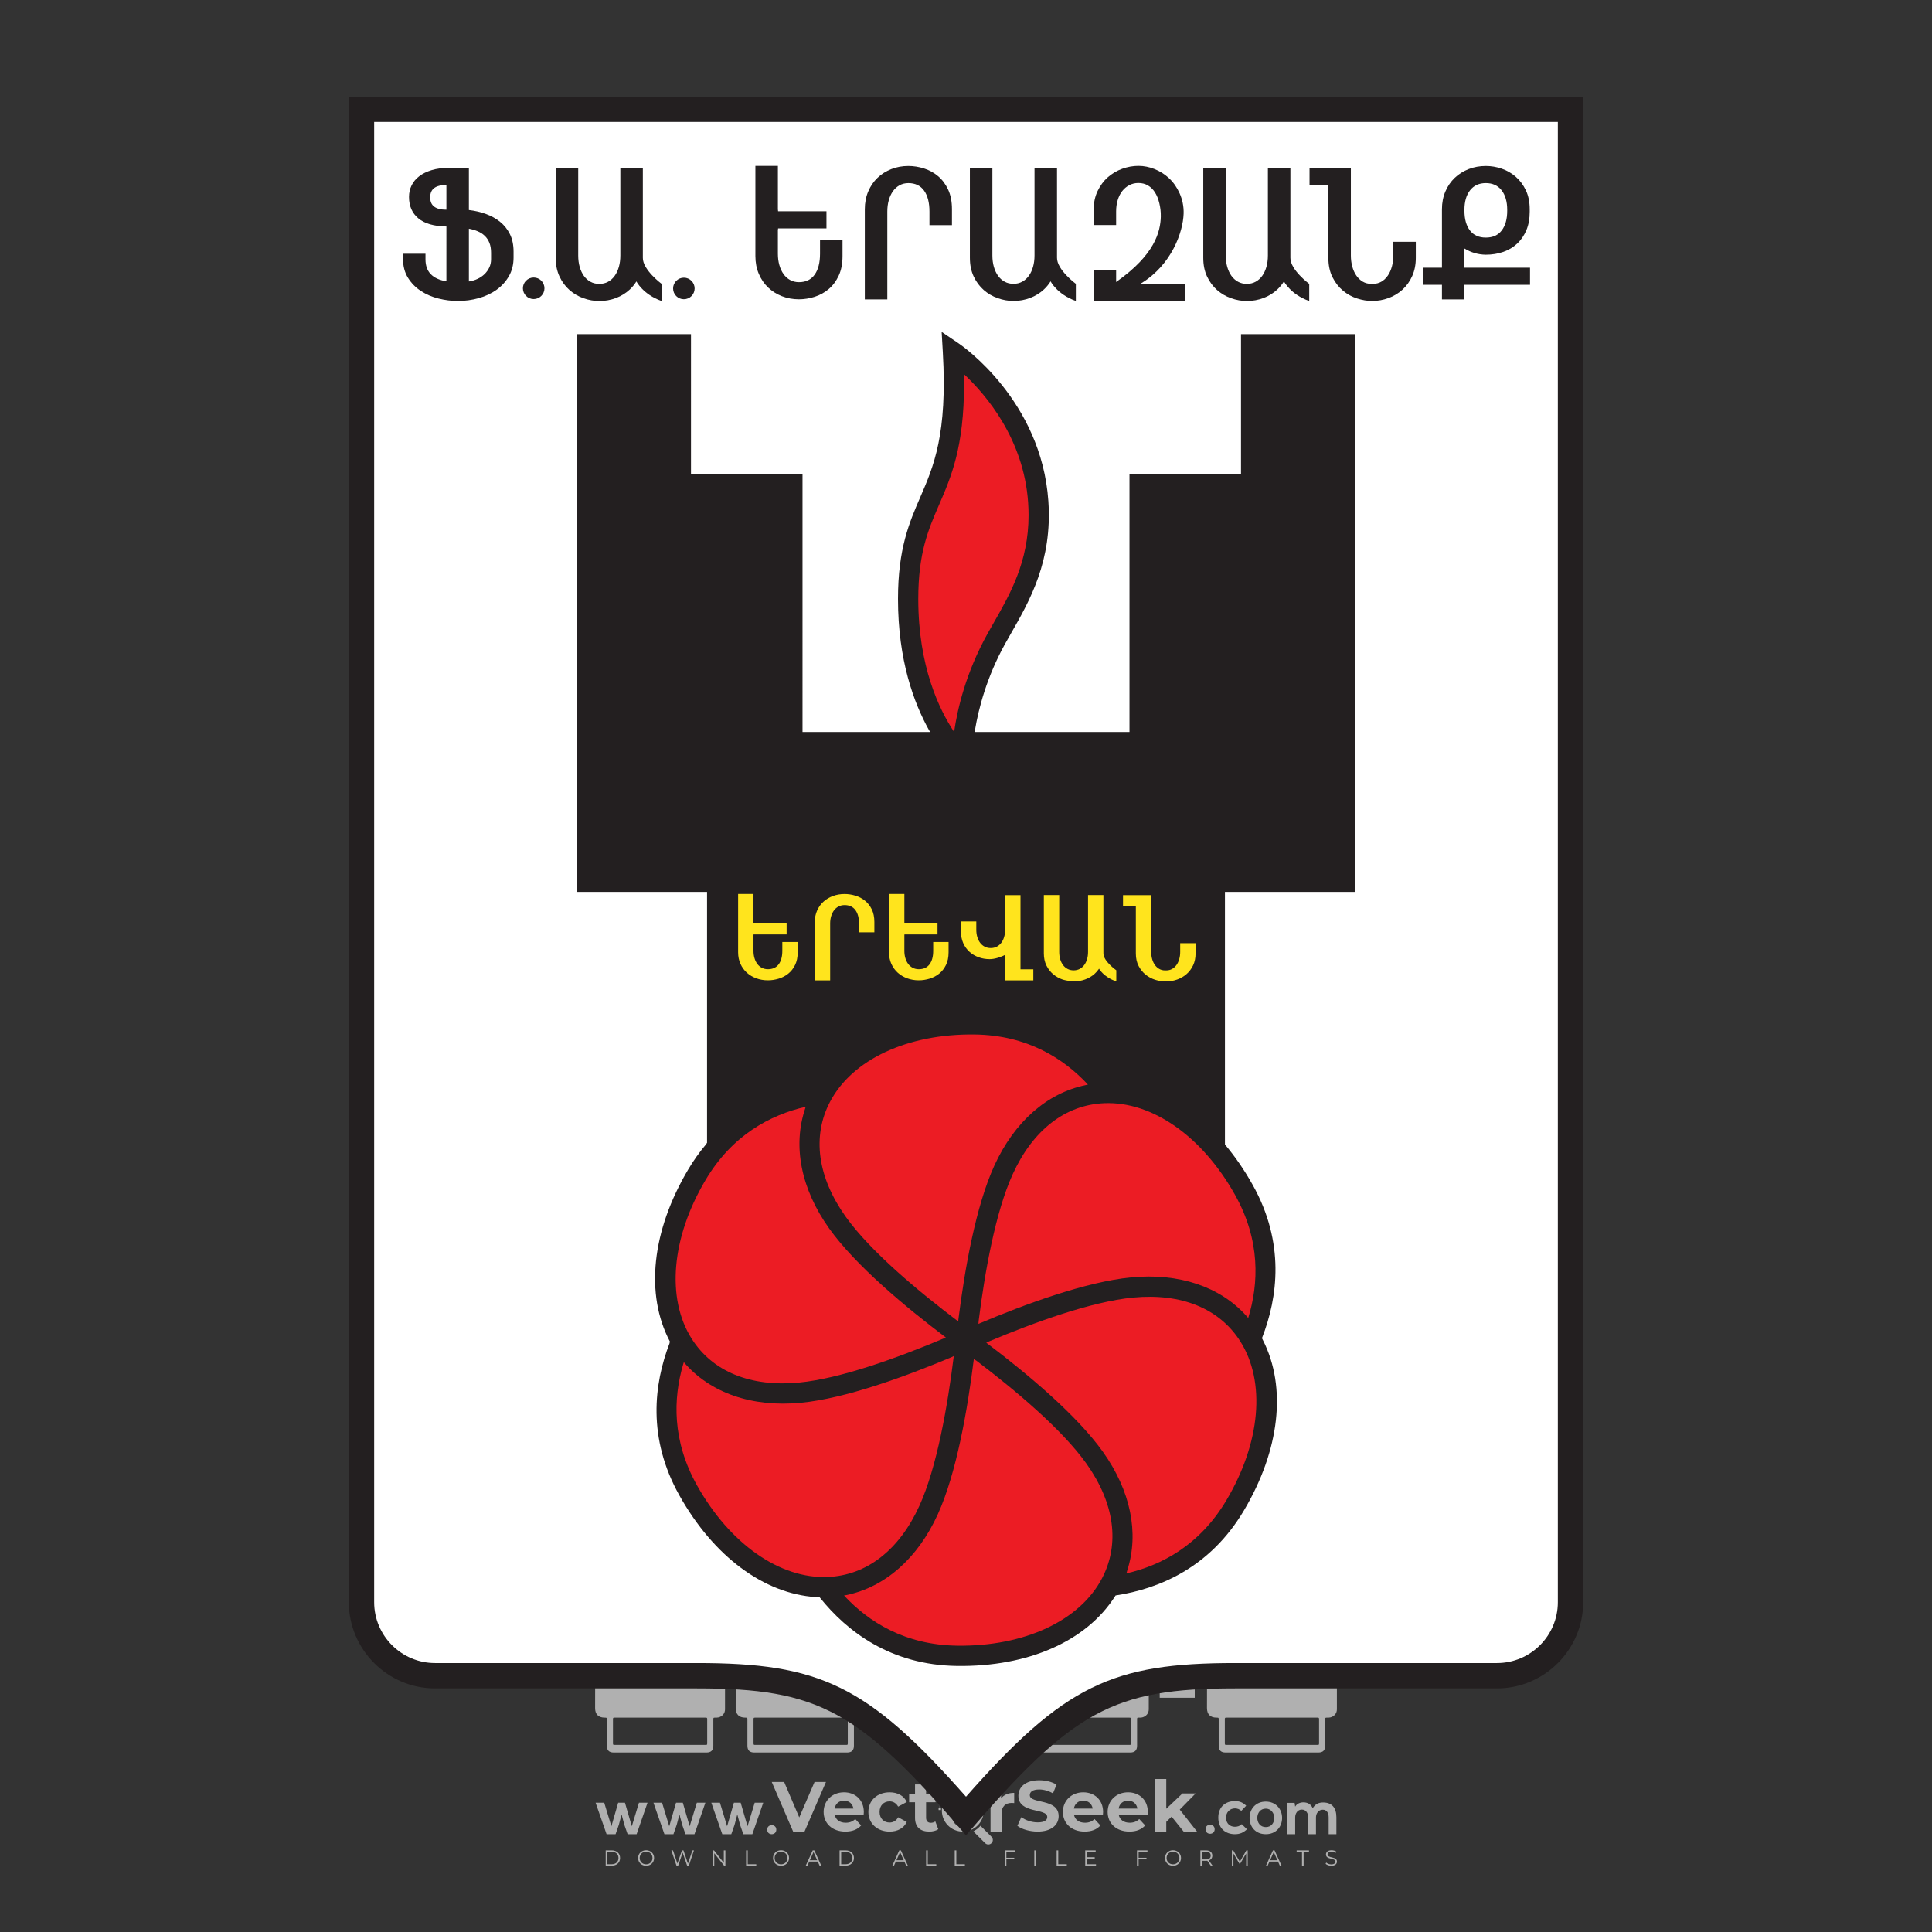 <?xml version="1.0" encoding="iso-8859-1"?>
<!-- Generator: Adobe Illustrator 24.3.0, SVG Export Plug-In . SVG Version: 6.00 Build 0)  -->
<svg version="1.1" id="Layer_1" xmlns="http://www.w3.org/2000/svg" xmlns:xlink="http://www.w3.org/1999/xlink" x="0px" y="0px"
	 viewBox="0 0 500 500" style="enable-background:new 0 0 500 500;" xml:space="preserve">
<rect x="0" y="0" width="500" height="500" fill="#333333" stroke="none"/>
<g id="watermark_1_">
	<g>
		<g id="watermark" style="opacity:0.61;">
			<g>
				<g>
					<g>
						<g>
							<polygon style="fill:#FFFFFF;" points="213.765,461.172 208.204,474.017 205.268,474.017 199.726,461.172 202.938,461.172 
								206.846,470.347 210.81,461.172 							"/>
						</g>
						<g>
							<path style="fill:#FFFFFF;" d="M223.507,469.741h-7.469c0.275,1.23,1.321,1.982,2.826,1.982c1.046,0,1.798-0.312,2.477-0.954
								l1.523,1.651c-0.917,1.046-2.294,1.597-4.074,1.597c-3.413,0-5.634-2.147-5.634-5.083c0-2.954,2.257-5.083,5.267-5.083
								c2.899,0,5.138,1.945,5.138,5.12C223.562,469.191,223.526,469.503,223.507,469.741 M216.002,468.071h4.863
								c-0.202-1.248-1.138-2.055-2.422-2.055C217.139,466.016,216.204,466.805,216.002,468.071"/>
						</g>
						<g>
							<path style="fill:#FFFFFF;" d="M224.735,468.934c0-2.973,2.294-5.083,5.505-5.083c2.074,0,3.707,0.899,4.423,2.514
								l-2.22,1.193c-0.532-0.936-1.321-1.358-2.221-1.358c-1.45,0-2.587,1.009-2.587,2.734c0,1.725,1.138,2.734,2.587,2.734
								c0.899,0,1.688-0.404,2.221-1.358l2.22,1.211c-0.716,1.578-2.349,2.495-4.423,2.495
								C227.029,474.017,224.735,471.907,224.735,468.934"/>
						</g>
						<g>
							<path style="fill:#FFFFFF;" d="M242.828,473.393c-0.587,0.422-1.45,0.624-2.331,0.624c-2.33,0-3.688-1.193-3.688-3.542
								v-4.055h-1.523v-2.202h1.523v-2.404h2.863v2.404h2.459v2.202h-2.459v4.019c0,0.844,0.458,1.303,1.229,1.303
								c0.422,0,0.844-0.128,1.156-0.367L242.828,473.393z"/>
						</g>
					</g>
					<g>
						<path style="fill:#FFFFFF;" d="M262.474,463.997v2.643c-0.238-0.018-0.422-0.037-0.642-0.037
							c-1.578,0-2.624,0.862-2.624,2.753v4.661h-2.863v-9.873h2.734v1.303C259.776,464.493,260.951,463.997,262.474,463.997"/>
					</g>
					<g>
						<path style="fill:#FFFFFF;" d="M263.299,472.53l1.009-2.239c1.083,0.789,2.697,1.339,4.239,1.339
							c1.762,0,2.477-0.587,2.477-1.376c0-2.404-7.469-0.752-7.469-5.524c0-2.184,1.762-4,5.413-4c1.615,0,3.267,0.385,4.459,1.138
							l-0.918,2.257c-1.193-0.679-2.422-1.009-3.56-1.009c-1.761,0-2.44,0.66-2.44,1.468c0,2.367,7.468,0.734,7.468,5.45
							c0,2.147-1.78,3.982-5.45,3.982C266.492,474.017,264.437,473.411,263.299,472.53"/>
					</g>
					<g>
						<path style="fill:#FFFFFF;" d="M285.428,469.741h-7.469c0.275,1.23,1.321,1.982,2.826,1.982c1.046,0,1.798-0.312,2.477-0.954
							l1.523,1.651c-0.918,1.046-2.294,1.597-4.074,1.597c-3.413,0-5.634-2.147-5.634-5.083c0-2.954,2.257-5.083,5.267-5.083
							c2.9,0,5.138,1.945,5.138,5.12C285.484,469.191,285.447,469.503,285.428,469.741 M277.923,468.071h4.863
							c-0.202-1.248-1.138-2.055-2.422-2.055C279.061,466.016,278.125,466.805,277.923,468.071"/>
					</g>
					<g>
						<path style="fill:#FFFFFF;" d="M297.007,469.741h-7.469c0.275,1.23,1.321,1.982,2.826,1.982c1.046,0,1.798-0.312,2.477-0.954
							l1.523,1.651c-0.918,1.046-2.294,1.597-4.074,1.597c-3.413,0-5.634-2.147-5.634-5.083c0-2.954,2.257-5.083,5.267-5.083
							c2.899,0,5.138,1.945,5.138,5.12C297.062,469.191,297.025,469.503,297.007,469.741 M289.501,468.071h4.863
							c-0.202-1.248-1.138-2.055-2.422-2.055C290.639,466.016,289.703,466.805,289.501,468.071"/>
					</g>
					<g>
						<polygon style="fill:#FFFFFF;" points="303.208,470.145 301.831,471.503 301.831,474.017 298.969,474.017 298.969,460.401 
							301.831,460.401 301.831,468.108 306.016,464.144 309.429,464.144 305.318,468.328 309.796,474.017 306.327,474.017 						"/>
					</g>
					<g>
						<path style="fill:#FFFFFF;" d="M256.601,475.359L256.601,475.359l-2.86-2.86c-0.435,0.508-0.953,0.943-1.534,1.284
							c-0.092,0.069-0.186,0.136-0.283,0.199l3.027,3.027c0.456,0.456,1.195,0.456,1.65,0
							C257.057,476.554,257.057,475.815,256.601,475.359"/>
					</g>
					<g>
						<path style="fill:#FFFFFF;" d="M249.984,463.244c0.221-0.173,0.495-0.281,0.797-0.281c0.042,0,0.083,0.002,0.124,0.006
							c-0.214-0.156-0.478-0.249-0.764-0.249c-0.395,0-0.744,0.18-0.981,0.458c-0.051,0-0.1,0.006-0.151,0.008
							c0.039-0.077,0.064-0.162,0.064-0.255c0-0.234-0.143-0.434-0.346-0.519c0.087,0.126,0.138,0.279,0.138,0.445
							c0,0.122-0.031,0.237-0.081,0.341c-2.811,0.201-5.03,2.539-5.03,5.4c0,2.993,2.426,5.42,5.42,5.42
							c2.993,0,5.42-2.426,5.42-5.42C254.595,465.879,252.593,463.635,249.984,463.244 M247.983,464.656
							c0.435,0,0.844,0.112,1.199,0.309c0.374-0.245,0.82-0.387,1.299-0.387c0.711,0,1.348,0.312,1.784,0.806
							c-0.435-0.379-1.004-0.61-1.627-0.61c-0.449,0-0.87,0.12-1.234,0.329c-0.079,0.046-0.156,0.096-0.229,0.15
							c-0.065-0.048-0.133-0.093-0.204-0.134c-0.369-0.219-0.8-0.344-1.26-0.344c-0.3,0-0.588,0.054-0.854,0.152
							C247.196,464.754,247.578,464.656,247.983,464.656 M251.772,469.098c0.115,0.305,0.181,0.634,0.181,0.979
							c0,1.534-1.244,2.777-2.778,2.777c-1.534,0-2.777-1.243-2.777-2.777c0-0.345,0.066-0.674,0.181-0.979
							c-0.62-0.382-1.035-1.064-1.035-1.846c0-1.197,0.971-2.168,2.168-2.168c0.565,0,1.078,0.218,1.463,0.572
							c0.386-0.354,0.899-0.572,1.464-0.572c1.197,0,2.168,0.971,2.168,2.168C252.807,468.034,252.392,468.716,251.772,469.098"/>
					</g>
					<g>
						<path style="fill:#FFFFFF;" d="M251.666,467.061c0,0.497-0.404,0.901-0.901,0.901c-0.497,0-0.901-0.404-0.901-0.901
							s0.404-0.901,0.901-0.901c0.101,0,0.197,0.017,0.287,0.047c-0.03,0.062-0.045,0.132-0.045,0.204
							c0,0.273,0.221,0.494,0.494,0.494c0.05,0,0.099-0.008,0.146-0.022C251.66,466.941,251.666,467,251.666,467.061"/>
					</g>
					<g>
						<path style="fill:#FFFFFF;" d="M248.255,467.061c0,0.376-0.305,0.681-0.681,0.681c-0.376,0-0.681-0.305-0.681-0.681
							s0.305-0.681,0.681-0.681c0.076,0,0.149,0.013,0.217,0.035c-0.023,0.047-0.034,0.1-0.034,0.155
							c0,0.206,0.167,0.374,0.374,0.374c0.038,0,0.075-0.006,0.11-0.017C248.25,466.97,248.255,467.015,248.255,467.061"/>
					</g>
					<g>
						<g>
							<g>
								<rect x="242.908" y="467.83" style="fill:#FFFFFF;" width="0.616" height="0.616"/>
							</g>
							<g>
								<rect x="254.827" y="467.83" style="fill:#FFFFFF;" width="0.616" height="0.616"/>
							</g>
							<g>
								<path style="fill:#FFFFFF;" d="M255.205,468.082h-0.14c0-3.248-2.642-5.89-5.89-5.89c-3.248,0-5.89,2.642-5.89,5.89h-0.14
									c0-1.611,0.627-3.125,1.766-4.264c1.139-1.139,2.653-1.766,4.264-1.766c1.611,0,3.125,0.627,4.264,1.766
									C254.578,464.957,255.205,466.471,255.205,468.082"/>
							</g>
						</g>
						<g>
							<rect x="248.868" y="461.814" style="fill:#FFFFFF;" width="0.616" height="0.616"/>
						</g>
						<g>
							<rect x="244.95" y="462.052" style="fill:#FFFFFF;" width="8.45" height="0.14"/>
						</g>
						<g>
							<path style="fill:#FFFFFF;" d="M245.174,462.15c0,0.108-0.088,0.196-0.196,0.196c-0.108,0-0.196-0.088-0.196-0.196
								c0-0.108,0.088-0.196,0.196-0.196C245.086,461.954,245.174,462.042,245.174,462.15"/>
						</g>
						<g>
							<path style="fill:#FFFFFF;" d="M253.596,462.15c0,0.108-0.088,0.196-0.196,0.196c-0.108,0-0.196-0.088-0.196-0.196
								c0-0.108,0.088-0.196,0.196-0.196C253.509,461.954,253.596,462.042,253.596,462.15"/>
						</g>
					</g>
				</g>
				<g>
					<path style="fill:#FFFFFF;" d="M314.356,473.409c0,1.559-2.364,1.559-2.364,0C311.993,471.851,314.356,471.851,314.356,473.409
						z"/>
				</g>
				<g>
					<g>
						<g>
							<path style="fill:#FFFFFF;" d="M161.739,466.549l1.772,6.088l1.855-6.088h2.215l-2.823,8.14h-2.33l-0.837-2.396l-0.722-2.708
								l-0.722,2.708l-0.837,2.396h-2.33l-2.839-8.14h2.231l1.855,6.088l1.756-6.088H161.739z"/>
						</g>
						<g>
							<path style="fill:#FFFFFF;" d="M176.713,466.549l1.772,6.088l1.855-6.088h2.215l-2.823,8.14h-2.33l-0.837-2.396l-0.722-2.708
								l-0.722,2.708l-0.837,2.396h-2.33l-2.839-8.14h2.231l1.855,6.088l1.756-6.088H176.713z"/>
						</g>
						<g>
							<path style="fill:#FFFFFF;" d="M191.687,466.549l1.772,6.088l1.855-6.088h2.215l-2.823,8.14h-2.33l-0.837-2.396l-0.722-2.708
								l-0.722,2.708l-0.837,2.396h-2.33l-2.839-8.14h2.231l1.855,6.088l1.756-6.088H191.687z"/>
						</g>
					</g>
					<g>
						<path style="fill:#FFFFFF;" d="M200.908,473.52c0,1.559-2.364,1.559-2.364,0C198.545,471.962,200.908,471.962,200.908,473.52z
							"/>
					</g>
					<g>
						<path style="fill:#FFFFFF;" d="M322.71,473.409c-0.935,0.919-1.919,1.28-3.117,1.28c-2.346,0-4.3-1.411-4.3-4.282
							s1.953-4.284,4.3-4.284c1.149,0,2.035,0.329,2.921,1.199l-1.264,1.329c-0.476-0.428-1.066-0.64-1.623-0.64
							c-1.346,0-2.33,0.985-2.33,2.396c0,1.542,1.05,2.362,2.297,2.362c0.64,0,1.28-0.18,1.772-0.672L322.71,473.409z"/>
					</g>
					<g>
						<path style="fill:#FFFFFF;" d="M331.805,470.472c0,2.33-1.591,4.217-4.217,4.217c-2.626,0-4.201-1.887-4.201-4.217
							c0-2.314,1.609-4.217,4.185-4.217C330.149,466.255,331.805,468.158,331.805,470.472z M325.389,470.472
							c0,1.231,0.739,2.38,2.199,2.38c1.46,0,2.199-1.149,2.199-2.38c0-1.215-0.854-2.396-2.199-2.396
							C326.144,468.077,325.389,469.258,325.389,470.472z"/>
					</g>
					<g>
						<path style="fill:#FFFFFF;" d="M338.572,474.689v-4.332c0-1.068-0.559-2.035-1.658-2.035c-1.082,0-1.722,0.967-1.722,2.035
							v4.332h-2.003v-8.107h1.855l0.148,0.985c0.426-0.82,1.362-1.116,2.133-1.116c0.969,0,1.937,0.394,2.396,1.51
							c0.723-1.149,1.658-1.478,2.708-1.478c2.297,0,3.43,1.412,3.43,3.84v4.365h-2.003v-4.365c0-1.066-0.442-1.97-1.526-1.97
							c-1.082,0-1.756,0.935-1.756,2.003v4.332H338.572z"/>
					</g>
				</g>
			</g>
		</g>
		<g style="opacity:0.61;">
			<g>
				<g>
					<path style="fill:#FFFFFF;" d="M345.988,431.299c-0.006-1.224-0.959-2.121-2.189-2.14c-0.924-0.014-0.832,0.12-0.834-0.867
						c-0.003-1.097-0.007-2.194,0.003-3.292c0.003-0.379-0.112-0.691-0.362-0.976c-2.342-2.668-4.678-5.342-7.019-8.011
						c-0.12-0.137-0.275-0.244-0.414-0.366c-6.214,0-12.427,0-18.641,0c-0.794,0.293-1.14,0.868-1.138,1.709
						c0.01,3.748,0.004,7.496,0.004,11.243c0,0.556-0.003,0.589-0.55,0.551c-1.497-0.102-2.516,0.986-2.497,2.492
						c0.044,3.476,0.013,6.953,0.014,10.429c0.001,1.58,0.867,2.443,2.45,2.449c0.582,0.002,0.582,0.002,0.582,0.6
						c0,2.219-0.001,4.438,0.001,6.657c0.001,1.192,0.58,1.771,1.768,1.771c8.013,0.001,16.027,0.001,24.04,0
						c1.168,0,1.755-0.583,1.757-1.745c0.002-2.256,0-4.512,0.001-6.768c0-0.512,0.002-0.511,0.52-0.515
						c0.271-0.002,0.541,0.008,0.809-0.058c0.996-0.246,1.69-1.044,1.694-2.069C346.003,438.696,346.005,434.997,345.988,431.299z
						 M317.537,417.162c5.337,0,10.674,0,16.01,0c0.548,0,0.554,0.007,0.554,0.561c0.001,2.243-0.001,4.486,0.001,6.73
						c0.001,0.811,0.249,1.059,1.06,1.059c1.91,0.001,3.821,0,5.731,0.001c0.458,0,0.479,0.021,0.481,0.483
						c0.003,0.887,0.002,1.775,0,2.662c-0.001,0.477-0.024,0.498-0.504,0.499c-3.895,0.001-7.79,0-11.684,0
						c-3.882,0-7.765,0-11.647,0c-0.55,0-0.552-0.001-0.552-0.561c-0.001-3.624-0.001-7.247,0-10.871
						C316.987,417.166,316.991,417.162,317.537,417.162z M340.822,451.579c-3.883,0.001-7.766,0-11.65,0c-3.871,0-7.742,0-11.613,0
						c-0.572,0-0.574-0.002-0.574-0.579c-0.001-1.997-0.001-3.994,0.001-5.991c0-0.464,0.023-0.486,0.478-0.487
						c7.803-0.001,15.607-0.001,23.41,0c0.478,0,0.499,0.02,0.499,0.503c0.002,1.997,0.001,3.994,0,5.991
						C341.375,451.574,341.37,451.579,340.822,451.579z"/>
				</g>
				<g>
					<g>
						<rect x="327.418" y="417.053" style="fill:#FFFFFF;" width="1.757" height="1.054"/>
					</g>
					<g>
						<rect x="325.662" y="418.107" style="fill:#FFFFFF;" width="1.757" height="1.054"/>
					</g>
					<g>
						<rect x="327.418" y="419.161" style="fill:#FFFFFF;" width="1.757" height="1.054"/>
					</g>
					<g>
						<rect x="325.662" y="420.215" style="fill:#FFFFFF;" width="1.757" height="1.054"/>
					</g>
					<g>
						<rect x="327.418" y="421.269" style="fill:#FFFFFF;" width="1.757" height="1.054"/>
					</g>
					<g>
						<rect x="325.662" y="422.323" style="fill:#FFFFFF;" width="1.757" height="1.054"/>
					</g>
					<g>
						<rect x="327.418" y="423.378" style="fill:#FFFFFF;" width="1.757" height="1.054"/>
					</g>
					<g>
						<rect x="325.662" y="424.432" style="fill:#FFFFFF;" width="1.757" height="1.054"/>
					</g>
					<g>
						<rect x="327.418" y="425.486" style="fill:#FFFFFF;" width="1.757" height="1.054"/>
					</g>
					<g>
						<rect x="325.662" y="426.54" style="fill:#FFFFFF;" width="1.757" height="1.054"/>
					</g>
					<g>
						<rect x="327.418" y="427.594" style="fill:#FFFFFF;" width="1.757" height="1.054"/>
					</g>
					<g>
						<rect x="325.662" y="428.648" style="fill:#FFFFFF;" width="1.757" height="1.054"/>
					</g>
				</g>
			</g>
			<g>
				<path style="fill:#FFFFFF;" d="M187.637,431.299c-0.006-1.224-0.959-2.121-2.189-2.14c-0.924-0.014-0.832,0.12-0.834-0.867
					c-0.003-1.097-0.007-2.194,0.003-3.292c0.003-0.379-0.112-0.691-0.362-0.976c-2.342-2.668-4.678-5.342-7.019-8.011
					c-0.12-0.137-0.275-0.244-0.414-0.366c-6.214,0-12.427,0-18.641,0c-0.794,0.293-1.14,0.868-1.138,1.709
					c0.01,3.748,0.004,7.496,0.004,11.243c0,0.556-0.003,0.589-0.55,0.551c-1.497-0.102-2.516,0.986-2.497,2.492
					c0.044,3.476,0.013,6.953,0.014,10.429c0.001,1.58,0.867,2.443,2.45,2.449c0.582,0.002,0.582,0.002,0.582,0.6
					c0,2.219-0.001,4.438,0.001,6.657c0.001,1.192,0.58,1.771,1.768,1.771c8.013,0.001,16.027,0.001,24.04,0
					c1.168,0,1.755-0.583,1.757-1.745c0.002-2.256,0-4.512,0.001-6.768c0-0.512,0.002-0.511,0.52-0.515
					c0.271-0.002,0.541,0.008,0.809-0.058c0.996-0.246,1.69-1.044,1.694-2.069C187.652,438.696,187.655,434.997,187.637,431.299z
					 M159.187,417.162c5.337,0,10.674,0,16.01,0c0.548,0,0.554,0.007,0.554,0.561c0.001,2.243-0.001,4.486,0.001,6.73
					c0.001,0.811,0.249,1.059,1.06,1.059c1.91,0.001,3.821,0,5.731,0.001c0.458,0,0.479,0.021,0.481,0.483
					c0.003,0.887,0.002,1.775,0,2.662c-0.001,0.477-0.024,0.498-0.504,0.499c-3.895,0.001-7.79,0-11.684,0
					c-3.882,0-7.765,0-11.647,0c-0.55,0-0.552-0.001-0.552-0.561c-0.001-3.624-0.001-7.247,0-10.871
					C158.636,417.166,158.64,417.162,159.187,417.162z M182.472,451.579c-3.883,0.001-7.766,0-11.65,0c-3.871,0-7.742,0-11.613,0
					c-0.572,0-0.574-0.002-0.574-0.579c-0.001-1.997-0.001-3.994,0.001-5.991c0-0.464,0.023-0.486,0.478-0.487
					c7.803-0.001,15.607-0.001,23.41,0c0.478,0,0.499,0.02,0.499,0.503c0.002,1.997,0.001,3.994,0,5.991
					C183.024,451.574,183.019,451.579,182.472,451.579z"/>
			</g>
			<g>
				<path style="fill:#FFFFFF;" d="M159.779,440.669v-7.897h2.779c0.375,0,0.726,0.061,1.053,0.182
					c0.327,0.121,0.612,0.292,0.855,0.513c0.242,0.221,0.434,0.483,0.573,0.789c0.14,0.305,0.21,0.642,0.21,1.009
					c0,0.375-0.07,0.715-0.21,1.02c-0.14,0.305-0.331,0.568-0.573,0.789c-0.243,0.221-0.528,0.392-0.855,0.513
					c-0.327,0.121-0.678,0.182-1.053,0.182h-1.29v2.901H159.779z M162.58,436.356c0.39,0,0.684-0.111,0.882-0.331
					c0.199-0.22,0.298-0.474,0.298-0.761c0-0.14-0.024-0.276-0.072-0.408c-0.048-0.132-0.121-0.248-0.221-0.347
					c-0.099-0.099-0.223-0.178-0.37-0.237c-0.147-0.059-0.32-0.089-0.518-0.089h-1.312v2.173H162.58z"/>
				<path style="fill:#FFFFFF;" d="M166.308,432.771h1.731l3.177,5.294h0.088l-0.088-1.522v-3.772h1.478v7.897h-1.566l-3.353-5.592
					h-0.088l0.088,1.522v4.07h-1.467V432.771z"/>
				<path style="fill:#FFFFFF;" d="M177.922,436.334h3.872c0.022,0.089,0.04,0.195,0.055,0.32c0.014,0.125,0.022,0.25,0.022,0.375
					c0,0.507-0.077,0.985-0.231,1.434c-0.154,0.449-0.397,0.849-0.728,1.202c-0.353,0.375-0.776,0.666-1.268,0.871
					c-0.493,0.206-1.055,0.309-1.688,0.309c-0.574,0-1.114-0.103-1.622-0.309c-0.507-0.206-0.948-0.492-1.323-0.86
					c-0.375-0.367-0.673-0.803-0.894-1.307c-0.221-0.504-0.331-1.053-0.331-1.649c0-0.595,0.11-1.145,0.331-1.649
					c0.221-0.504,0.518-0.939,0.894-1.307c0.375-0.367,0.816-0.654,1.323-0.86c0.507-0.206,1.048-0.309,1.622-0.309
					c0.64,0,1.211,0.11,1.715,0.331c0.504,0.221,0.935,0.526,1.296,0.915l-1.025,1.004c-0.258-0.272-0.544-0.48-0.861-0.623
					c-0.316-0.143-0.695-0.215-1.136-0.215c-0.361,0-0.703,0.065-1.026,0.193c-0.324,0.129-0.607,0.311-0.85,0.546
					c-0.242,0.235-0.436,0.52-0.579,0.855c-0.143,0.335-0.215,0.708-0.215,1.119c0,0.412,0.072,0.785,0.215,1.12
					c0.143,0.335,0.338,0.62,0.584,0.855c0.246,0.235,0.531,0.418,0.855,0.546c0.323,0.129,0.669,0.193,1.037,0.193
					c0.419,0,0.773-0.061,1.064-0.182c0.29-0.121,0.538-0.278,0.744-0.469c0.148-0.132,0.275-0.3,0.381-0.502
					c0.106-0.202,0.189-0.428,0.248-0.678h-2.482V436.334z"/>
			</g>
			<g>
				<path style="fill:#FFFFFF;" d="M224.019,431.299c-0.006-1.224-0.959-2.121-2.189-2.14c-0.924-0.014-0.832,0.12-0.834-0.867
					c-0.003-1.097-0.007-2.194,0.003-3.292c0.003-0.379-0.112-0.691-0.362-0.976c-2.342-2.668-4.678-5.342-7.019-8.011
					c-0.12-0.137-0.275-0.244-0.414-0.366c-6.214,0-12.427,0-18.641,0c-0.794,0.293-1.14,0.868-1.138,1.709
					c0.01,3.748,0.004,7.496,0.004,11.243c0,0.556-0.003,0.589-0.55,0.551c-1.497-0.102-2.516,0.986-2.497,2.492
					c0.044,3.476,0.013,6.953,0.014,10.429c0.001,1.58,0.867,2.443,2.45,2.449c0.582,0.002,0.582,0.002,0.582,0.6
					c0,2.219-0.001,4.438,0.001,6.657c0.001,1.192,0.58,1.771,1.768,1.771c8.013,0.001,16.027,0.001,24.04,0
					c1.168,0,1.755-0.583,1.757-1.745c0.002-2.256,0-4.512,0.001-6.768c0-0.512,0.002-0.511,0.52-0.515
					c0.271-0.002,0.541,0.008,0.809-0.058c0.997-0.246,1.69-1.044,1.694-2.069C224.034,438.696,224.036,434.997,224.019,431.299z
					 M195.568,417.162c5.337,0,10.674,0,16.01,0c0.548,0,0.554,0.007,0.554,0.561c0.001,2.243-0.001,4.486,0.001,6.73
					c0.001,0.811,0.249,1.059,1.06,1.059c1.91,0.001,3.821,0,5.731,0.001c0.458,0,0.479,0.021,0.481,0.483
					c0.003,0.887,0.002,1.775,0,2.662c-0.001,0.477-0.024,0.498-0.504,0.499c-3.895,0.001-7.79,0-11.684,0
					c-3.882,0-7.765,0-11.647,0c-0.55,0-0.552-0.001-0.552-0.561c-0.001-3.624-0.001-7.247,0-10.871
					C195.018,417.166,195.022,417.162,195.568,417.162z M218.854,451.579c-3.883,0.001-7.766,0-11.65,0c-3.871,0-7.742,0-11.613,0
					c-0.572,0-0.574-0.002-0.574-0.579c-0.001-1.997-0.001-3.994,0.001-5.991c0-0.464,0.023-0.486,0.478-0.487
					c7.803-0.001,15.607-0.001,23.41,0c0.478,0,0.499,0.02,0.499,0.503c0.002,1.997,0.001,3.994,0,5.991
					C219.406,451.574,219.401,451.579,218.854,451.579z"/>
			</g>
			<g>
				<path style="fill:#FFFFFF;" d="M205.111,432.771h1.699l2.967,7.897h-1.644l-0.651-1.886h-3.044l-0.651,1.886h-1.643
					L205.111,432.771z M206.997,437.415l-0.706-1.974l-0.287-0.96h-0.088l-0.287,0.96l-0.706,1.974H206.997z"/>
				<path style="fill:#FFFFFF;" d="M211.331,434.536c-0.125,0-0.245-0.024-0.359-0.072c-0.114-0.048-0.213-0.114-0.298-0.199
					c-0.084-0.084-0.151-0.182-0.198-0.292c-0.048-0.11-0.072-0.232-0.072-0.364s0.024-0.254,0.072-0.364
					c0.048-0.11,0.114-0.208,0.198-0.292c0.084-0.084,0.184-0.151,0.298-0.198c0.114-0.048,0.233-0.072,0.359-0.072
					c0.257,0,0.478,0.09,0.662,0.27c0.184,0.181,0.276,0.399,0.276,0.656s-0.092,0.476-0.276,0.656
					C211.809,434.446,211.589,434.536,211.331,434.536z M210.615,440.669v-5.404h1.445v5.404H210.615z"/>
			</g>
			<g>
				<path style="fill:#FFFFFF;" d="M261.044,431.299c-0.006-1.224-0.959-2.121-2.189-2.14c-0.924-0.014-0.832,0.12-0.834-0.867
					c-0.003-1.097-0.007-2.194,0.003-3.292c0.003-0.379-0.112-0.691-0.362-0.976c-2.342-2.668-4.678-5.342-7.019-8.011
					c-0.12-0.137-0.275-0.244-0.414-0.366c-6.214,0-12.427,0-18.641,0c-0.794,0.293-1.14,0.868-1.138,1.709
					c0.01,3.748,0.004,7.496,0.004,11.243c0,0.556-0.003,0.589-0.55,0.551c-1.497-0.102-2.516,0.986-2.497,2.492
					c0.044,3.476,0.013,6.953,0.014,10.429c0.001,1.58,0.867,2.443,2.45,2.449c0.582,0.002,0.582,0.002,0.582,0.6
					c0,2.219-0.001,4.438,0.001,6.657c0.001,1.192,0.58,1.771,1.768,1.771c8.013,0.001,16.027,0.001,24.04,0
					c1.168,0,1.755-0.583,1.757-1.745c0.002-2.256,0-4.512,0.001-6.768c0-0.512,0.002-0.511,0.52-0.515
					c0.271-0.002,0.541,0.008,0.809-0.058c0.996-0.246,1.69-1.044,1.694-2.069C261.059,438.696,261.061,434.997,261.044,431.299z
					 M232.593,417.162c5.337,0,10.674,0,16.01,0c0.548,0,0.554,0.007,0.554,0.561c0.001,2.243-0.001,4.486,0.001,6.73
					c0.001,0.811,0.249,1.059,1.06,1.059c1.91,0.001,3.821,0,5.731,0.001c0.458,0,0.479,0.021,0.481,0.483
					c0.003,0.887,0.002,1.775,0,2.662c-0.001,0.477-0.024,0.498-0.504,0.499c-3.895,0.001-7.79,0-11.684,0
					c-3.882,0-7.765,0-11.647,0c-0.55,0-0.552-0.001-0.552-0.561c-0.001-3.624-0.001-7.247,0-10.871
					C232.042,417.166,232.047,417.162,232.593,417.162z M255.878,451.579c-3.883,0.001-7.766,0-11.65,0c-3.871,0-7.742,0-11.613,0
					c-0.572,0-0.574-0.002-0.574-0.579c-0.001-1.997-0.001-3.994,0.001-5.991c0-0.464,0.023-0.486,0.478-0.487
					c7.803-0.001,15.607-0.001,23.41,0c0.478,0,0.499,0.02,0.499,0.503c0.002,1.997,0.001,3.994,0,5.991
					C256.431,451.574,256.426,451.579,255.878,451.579z"/>
			</g>
			<g>
				<path style="fill:#FFFFFF;" d="M236.361,440.845c-0.338,0-0.662-0.048-0.971-0.143c-0.309-0.095-0.592-0.239-0.849-0.43
					c-0.257-0.191-0.481-0.425-0.673-0.7c-0.191-0.276-0.342-0.597-0.452-0.965l1.401-0.551c0.103,0.397,0.283,0.726,0.54,0.987
					c0.257,0.261,0.596,0.392,1.015,0.392c0.154,0,0.303-0.02,0.447-0.061c0.143-0.04,0.272-0.099,0.386-0.176
					s0.204-0.175,0.27-0.292c0.066-0.118,0.099-0.254,0.099-0.408c0-0.147-0.026-0.279-0.077-0.397
					c-0.051-0.117-0.138-0.227-0.259-0.331c-0.121-0.103-0.28-0.202-0.475-0.298c-0.195-0.095-0.435-0.195-0.722-0.298l-0.485-0.176
					c-0.213-0.073-0.429-0.173-0.645-0.298c-0.217-0.125-0.413-0.276-0.59-0.452c-0.177-0.176-0.322-0.384-0.436-0.623
					c-0.114-0.239-0.171-0.509-0.171-0.81c0-0.309,0.06-0.597,0.182-0.866c0.121-0.268,0.294-0.503,0.518-0.706
					c0.224-0.202,0.492-0.36,0.805-0.474s0.66-0.171,1.042-0.171c0.397,0,0.74,0.053,1.031,0.16
					c0.291,0.107,0.537,0.243,0.739,0.408c0.202,0.165,0.366,0.348,0.491,0.546c0.125,0.199,0.217,0.386,0.276,0.563l-1.312,0.551
					c-0.074-0.221-0.208-0.419-0.402-0.596c-0.195-0.176-0.462-0.265-0.8-0.265c-0.324,0-0.592,0.075-0.805,0.226
					c-0.213,0.151-0.32,0.348-0.32,0.59c0,0.235,0.103,0.436,0.309,0.601c0.206,0.165,0.533,0.325,0.982,0.48l0.497,0.165
					c0.316,0.111,0.605,0.237,0.866,0.381c0.261,0.143,0.485,0.314,0.673,0.513c0.187,0.199,0.331,0.425,0.43,0.678
					c0.1,0.254,0.149,0.546,0.149,0.877c0,0.412-0.083,0.767-0.248,1.064c-0.165,0.298-0.377,0.542-0.634,0.734
					c-0.258,0.191-0.548,0.335-0.872,0.43C236.986,440.797,236.67,440.845,236.361,440.845z"/>
				<path style="fill:#FFFFFF;" d="M239.516,432.771h1.61l1.633,4.754l0.287,1.015h0.088l0.309-1.015l1.699-4.754h1.61l-2.879,7.897
					h-1.566L239.516,432.771z"/>
				<path style="fill:#FFFFFF;" d="M251.097,436.334h3.871c0.022,0.089,0.04,0.195,0.055,0.32c0.015,0.125,0.023,0.25,0.023,0.375
					c0,0.507-0.078,0.985-0.232,1.434c-0.154,0.449-0.397,0.849-0.728,1.202c-0.353,0.375-0.775,0.666-1.268,0.871
					c-0.493,0.206-1.055,0.309-1.688,0.309c-0.574,0-1.114-0.103-1.621-0.309c-0.507-0.206-0.949-0.492-1.324-0.86
					c-0.375-0.367-0.673-0.803-0.894-1.307c-0.22-0.504-0.331-1.053-0.331-1.649c0-0.595,0.11-1.145,0.331-1.649
					c0.221-0.504,0.518-0.939,0.894-1.307c0.375-0.367,0.816-0.654,1.324-0.86c0.507-0.206,1.047-0.309,1.621-0.309
					c0.64,0,1.211,0.11,1.715,0.331c0.504,0.221,0.936,0.526,1.296,0.915l-1.026,1.004c-0.257-0.272-0.544-0.48-0.861-0.623
					c-0.316-0.143-0.694-0.215-1.136-0.215c-0.36,0-0.702,0.065-1.026,0.193c-0.323,0.129-0.607,0.311-0.849,0.546
					c-0.243,0.235-0.436,0.52-0.579,0.855c-0.143,0.335-0.215,0.708-0.215,1.119c0,0.412,0.072,0.785,0.215,1.12
					c0.143,0.335,0.338,0.62,0.585,0.855c0.246,0.235,0.531,0.418,0.854,0.546c0.324,0.129,0.669,0.193,1.037,0.193
					c0.419,0,0.774-0.061,1.064-0.182c0.29-0.121,0.539-0.278,0.745-0.469c0.147-0.132,0.274-0.3,0.38-0.502
					c0.107-0.202,0.189-0.428,0.248-0.678h-2.482V436.334z"/>
			</g>
			<g>
				<path style="fill:#FFFFFF;" d="M297.3,431.299c-0.006-1.224-0.959-2.121-2.189-2.14c-0.924-0.014-0.832,0.12-0.834-0.867
					c-0.003-1.097-0.007-2.194,0.003-3.292c0.003-0.379-0.112-0.691-0.362-0.976c-2.342-2.668-4.678-5.342-7.019-8.011
					c-0.12-0.137-0.275-0.244-0.414-0.366c-6.214,0-12.427,0-18.641,0c-0.794,0.293-1.14,0.868-1.138,1.709
					c0.01,3.748,0.004,7.496,0.004,11.243c0,0.556-0.003,0.589-0.55,0.551c-1.497-0.102-2.516,0.986-2.497,2.492
					c0.044,3.476,0.013,6.953,0.014,10.429c0.001,1.58,0.867,2.443,2.45,2.449c0.582,0.002,0.582,0.002,0.582,0.6
					c0,2.219-0.001,4.438,0.001,6.657c0.001,1.192,0.58,1.771,1.768,1.771c8.013,0.001,16.027,0.001,24.04,0
					c1.168,0,1.755-0.583,1.757-1.745c0.002-2.256,0-4.512,0.001-6.768c0-0.512,0.002-0.511,0.52-0.515
					c0.271-0.002,0.541,0.008,0.809-0.058c0.996-0.246,1.69-1.044,1.694-2.069C297.315,438.696,297.318,434.997,297.3,431.299z
					 M268.85,417.162c5.337,0,10.674,0,16.01,0c0.548,0,0.554,0.007,0.554,0.561c0.001,2.243-0.001,4.486,0.001,6.73
					c0.001,0.811,0.249,1.059,1.06,1.059c1.91,0.001,3.821,0,5.731,0.001c0.458,0,0.479,0.021,0.481,0.483
					c0.003,0.887,0.002,1.775,0,2.662c-0.001,0.477-0.024,0.498-0.504,0.499c-3.895,0.001-7.79,0-11.684,0
					c-3.882,0-7.765,0-11.647,0c-0.55,0-0.552-0.001-0.552-0.561c-0.001-3.624-0.001-7.247,0-10.871
					C268.299,417.166,268.303,417.162,268.85,417.162z M292.135,451.579c-3.883,0.001-7.766,0-11.65,0c-3.871,0-7.742,0-11.613,0
					c-0.572,0-0.574-0.002-0.574-0.579c-0.001-1.997-0.001-3.994,0.001-5.991c0-0.464,0.023-0.486,0.478-0.487
					c7.803-0.001,15.607-0.001,23.41,0c0.478,0,0.499,0.02,0.499,0.503c0.001,1.997,0.001,3.994,0,5.991
					C292.687,451.574,292.682,451.579,292.135,451.579z"/>
			</g>
			<g>
				<path style="fill:#FFFFFF;" d="M272.966,434.183v1.831h3.165v1.412h-3.165v1.831h3.518v1.412h-5.007v-7.897h5.007v1.412H272.966
					z"/>
				<path style="fill:#FFFFFF;" d="M277.852,440.669v-7.897h2.779c0.375,0,0.726,0.061,1.053,0.182
					c0.327,0.121,0.612,0.292,0.855,0.513c0.243,0.221,0.434,0.483,0.574,0.789c0.14,0.305,0.209,0.642,0.209,1.009
					c0,0.375-0.07,0.715-0.209,1.02c-0.14,0.305-0.331,0.568-0.574,0.789c-0.243,0.221-0.528,0.392-0.855,0.513
					c-0.327,0.121-0.678,0.182-1.053,0.182h-1.29v2.901H277.852z M280.653,436.356c0.389,0,0.684-0.111,0.882-0.331
					c0.199-0.22,0.298-0.474,0.298-0.761c0-0.14-0.024-0.276-0.072-0.408c-0.048-0.132-0.121-0.248-0.221-0.347
					c-0.099-0.099-0.222-0.178-0.37-0.237c-0.147-0.059-0.32-0.089-0.518-0.089h-1.312v2.173H280.653z"/>
				<path style="fill:#FFFFFF;" d="M286.797,440.845c-0.338,0-0.662-0.048-0.971-0.143c-0.309-0.095-0.592-0.239-0.849-0.43
					c-0.257-0.191-0.482-0.425-0.673-0.7c-0.191-0.276-0.342-0.597-0.452-0.965l1.401-0.551c0.103,0.397,0.283,0.726,0.541,0.987
					c0.257,0.261,0.595,0.392,1.015,0.392c0.154,0,0.303-0.02,0.447-0.061c0.143-0.04,0.272-0.099,0.386-0.176
					c0.114-0.077,0.204-0.175,0.27-0.292c0.066-0.118,0.1-0.254,0.1-0.408c0-0.147-0.026-0.279-0.077-0.397
					c-0.051-0.117-0.138-0.227-0.259-0.331c-0.121-0.103-0.279-0.202-0.474-0.298c-0.195-0.095-0.436-0.195-0.723-0.298
					l-0.485-0.176c-0.213-0.073-0.428-0.173-0.645-0.298c-0.217-0.125-0.414-0.276-0.59-0.452c-0.176-0.176-0.322-0.384-0.436-0.623
					c-0.114-0.239-0.171-0.509-0.171-0.81c0-0.309,0.061-0.597,0.182-0.866c0.121-0.268,0.294-0.503,0.518-0.706
					c0.224-0.202,0.493-0.36,0.805-0.474c0.312-0.114,0.66-0.171,1.042-0.171c0.397,0,0.741,0.053,1.031,0.16
					c0.29,0.107,0.537,0.243,0.739,0.408c0.202,0.165,0.365,0.348,0.491,0.546c0.125,0.199,0.217,0.386,0.276,0.563l-1.312,0.551
					c-0.074-0.221-0.208-0.419-0.403-0.596c-0.195-0.176-0.462-0.265-0.799-0.265c-0.324,0-0.592,0.075-0.805,0.226
					c-0.213,0.151-0.32,0.348-0.32,0.59c0,0.235,0.103,0.436,0.309,0.601c0.206,0.165,0.533,0.325,0.982,0.48l0.496,0.165
					c0.316,0.111,0.605,0.237,0.866,0.381c0.261,0.143,0.485,0.314,0.673,0.513c0.187,0.199,0.331,0.425,0.43,0.678
					c0.099,0.254,0.149,0.546,0.149,0.877c0,0.412-0.083,0.767-0.248,1.064c-0.165,0.298-0.377,0.542-0.634,0.734
					c-0.258,0.191-0.548,0.335-0.872,0.43C287.422,440.797,287.105,440.845,286.797,440.845z"/>
			</g>
			<g>
				<path style="fill:#FFFFFF;" d="M321.394,439.168l4.004-4.985h-3.827v-1.412h5.559v1.5l-3.96,4.985h4.004v1.412h-5.779V439.168z"
					/>
				<path style="fill:#FFFFFF;" d="M328.409,432.771h1.489v7.897h-1.489V432.771z"/>
				<path style="fill:#FFFFFF;" d="M331.486,440.669v-7.897h2.779c0.375,0,0.726,0.061,1.053,0.182
					c0.327,0.121,0.612,0.292,0.855,0.513s0.434,0.483,0.574,0.789c0.14,0.305,0.209,0.642,0.209,1.009
					c0,0.375-0.07,0.715-0.209,1.02c-0.14,0.305-0.331,0.568-0.574,0.789c-0.243,0.221-0.528,0.392-0.855,0.513
					c-0.327,0.121-0.678,0.182-1.053,0.182h-1.29v2.901H331.486z M334.288,436.356c0.389,0,0.684-0.111,0.882-0.331
					c0.199-0.22,0.298-0.474,0.298-0.761c0-0.14-0.024-0.276-0.072-0.408c-0.048-0.132-0.121-0.248-0.221-0.347
					c-0.099-0.099-0.222-0.178-0.37-0.237c-0.147-0.059-0.32-0.089-0.518-0.089h-1.312v2.173H334.288z"/>
			</g>
		</g>
		<g style="opacity:0.61;">
			<path style="fill:#FFFFFF;" d="M300.133,433.27h9.067v2.242h-9.067V433.27z M300.133,437.136h9.067v2.243h-9.067V437.136z"/>
		</g>
	</g>
	<g style="opacity:0.61;">
		<path style="fill:#FFFFFF;" d="M156.756,478.878h1.607c1.263,0,2.114,0.812,2.114,1.974c0,1.161-0.851,1.973-2.114,1.973h-1.607
			V478.878z M158.34,482.464c1.049,0,1.725-0.665,1.725-1.612c0-0.947-0.677-1.613-1.725-1.613h-1.167v3.225H158.34z"/>
		<path style="fill:#FFFFFF;" d="M165.139,480.851c0-1.15,0.879-2.007,2.075-2.007c1.184,0,2.069,0.851,2.069,2.007
			c0,1.156-0.885,2.007-2.069,2.007C166.019,482.858,165.139,482.002,165.139,480.851z M168.866,480.851
			c0-0.942-0.705-1.635-1.652-1.635c-0.953,0-1.663,0.693-1.663,1.635c0,0.941,0.71,1.635,1.663,1.635
			C168.162,482.486,168.866,481.793,168.866,480.851z"/>
		<path style="fill:#FFFFFF;" d="M179.596,478.878l-1.331,3.947h-0.44l-1.156-3.366l-1.161,3.366h-0.434l-1.331-3.947h0.429
			l1.139,3.394l1.178-3.394h0.389l1.161,3.411l1.156-3.411H179.596z"/>
		<path style="fill:#FFFFFF;" d="M187.731,478.878v3.947h-0.344l-2.537-3.202v3.202h-0.417v-3.947h0.344l2.543,3.203v-3.203H187.731
			z"/>
		<path style="fill:#FFFFFF;" d="M193.093,478.878h0.417v3.586h2.21v0.361h-2.627V478.878z"/>
		<path style="fill:#FFFFFF;" d="M200.061,480.851c0-1.15,0.879-2.007,2.075-2.007c1.184,0,2.069,0.851,2.069,2.007
			c0,1.156-0.885,2.007-2.069,2.007C200.941,482.858,200.061,482.002,200.061,480.851z M203.788,480.851
			c0-0.942-0.705-1.635-1.652-1.635c-0.953,0-1.663,0.693-1.663,1.635c0,0.941,0.71,1.635,1.663,1.635
			C203.083,482.486,203.788,481.793,203.788,480.851z"/>
		<path style="fill:#FFFFFF;" d="M211.636,481.77h-2.199l-0.474,1.054h-0.434l1.804-3.947h0.412l1.804,3.947h-0.44L211.636,481.77z
			 M211.484,481.432l-0.947-2.12l-0.947,2.12H211.484z"/>
		<path style="fill:#FFFFFF;" d="M217.28,478.878h1.607c1.263,0,2.114,0.812,2.114,1.974c0,1.161-0.851,1.973-2.114,1.973h-1.607
			V478.878z M218.864,482.464c1.049,0,1.725-0.665,1.725-1.612c0-0.947-0.677-1.613-1.725-1.613h-1.167v3.225H218.864z"/>
		<path style="fill:#FFFFFF;" d="M234.041,481.77h-2.199l-0.474,1.054h-0.434l1.804-3.947h0.412l1.804,3.947h-0.44L234.041,481.77z
			 M233.889,481.432l-0.947-2.12l-0.947,2.12H233.889z"/>
		<path style="fill:#FFFFFF;" d="M239.685,478.878h0.417v3.586h2.21v0.361h-2.627V478.878z"/>
		<path style="fill:#FFFFFF;" d="M247.082,478.878h0.417v3.586h2.21v0.361h-2.627V478.878z"/>
		<path style="fill:#FFFFFF;" d="M260.449,479.239v1.551h2.041v0.361h-2.041v1.675h-0.417v-3.947h2.706v0.361H260.449z"/>
		<path style="fill:#FFFFFF;" d="M267.678,478.878h0.417v3.947h-0.417V478.878z"/>
		<path style="fill:#FFFFFF;" d="M273.456,478.878h0.417v3.586h2.21v0.361h-2.627V478.878z"/>
		<path style="fill:#FFFFFF;" d="M283.644,482.464v0.361h-2.791v-3.947h2.706v0.361h-2.289v1.404h2.041v0.355h-2.041v1.466H283.644z
			"/>
		<path style="fill:#FFFFFF;" d="M294.672,479.239v1.551h2.041v0.361h-2.041v1.675h-0.417v-3.947h2.706v0.361H294.672z"/>
		<path style="fill:#FFFFFF;" d="M301.5,480.851c0-1.15,0.879-2.007,2.075-2.007c1.184,0,2.069,0.851,2.069,2.007
			c0,1.156-0.885,2.007-2.069,2.007C302.379,482.858,301.5,482.002,301.5,480.851z M305.226,480.851
			c0-0.942-0.705-1.635-1.652-1.635c-0.953,0-1.663,0.693-1.663,1.635c0,0.941,0.71,1.635,1.663,1.635
			C304.522,482.486,305.226,481.793,305.226,480.851z"/>
		<path style="fill:#FFFFFF;" d="M313.351,482.825l-0.902-1.269c-0.102,0.011-0.203,0.017-0.316,0.017h-1.06v1.252h-0.417v-3.947
			h1.477c1.004,0,1.613,0.507,1.613,1.353c0,0.62-0.327,1.054-0.902,1.24l0.964,1.353H313.351z M313.328,480.231
			c0-0.632-0.417-0.992-1.207-0.992h-1.048v1.979h1.048C312.911,481.218,313.328,480.851,313.328,480.231z"/>
		<path style="fill:#FFFFFF;" d="M322.907,478.878v3.947h-0.4v-3.158l-1.551,2.656h-0.197l-1.551-2.639v3.14h-0.4v-3.947h0.344
			l1.714,2.926l1.697-2.926H322.907z"/>
		<path style="fill:#FFFFFF;" d="M330.744,481.77h-2.199l-0.473,1.054h-0.434l1.804-3.947h0.411l1.804,3.947h-0.44L330.744,481.77z
			 M330.592,481.432l-0.947-2.12l-0.947,2.12H330.592z"/>
		<path style="fill:#FFFFFF;" d="M336.957,479.239h-1.387v-0.361h3.192v0.361h-1.387v3.586h-0.417V479.239z"/>
		<path style="fill:#FFFFFF;" d="M343.063,482.346l0.164-0.321c0.282,0.276,0.784,0.479,1.302,0.479c0.739,0,1.06-0.31,1.06-0.699
			c0-1.083-2.43-0.417-2.43-1.877c0-0.581,0.451-1.083,1.455-1.083c0.446,0,0.908,0.13,1.224,0.35l-0.141,0.333
			c-0.338-0.22-0.733-0.327-1.083-0.327c-0.722,0-1.043,0.321-1.043,0.716c0,1.083,2.43,0.429,2.43,1.866
			c0,0.581-0.462,1.077-1.472,1.077C343.937,482.858,343.356,482.65,343.063,482.346z"/>
	</g>
</g>
<g>
</g>
<g>
	<path style="fill:#231F20;" d="M250.002,475c-27.661-32.361-38.153-38.047-69.64-38.047h-67.777
		c-12.273,0-22.314-10.041-22.314-22.313V25h319.457v389.64c0,12.273-10.041,22.313-22.314,22.313h-67.777
		c-31.487,0-41.979,5.685-69.64,38.047H250.002z"/>
	<path style="fill:#FFFFFF;" d="M403.169,31.56c0,12.681,0,383.08,0,383.08c0,8.686-7.067,15.754-15.754,15.754h-67.777
		c-31.758,0-44.143,5.685-69.637,34.597c-25.495-28.912-37.879-34.597-69.637-34.597h-67.777c-8.687,0-15.754-7.067-15.754-15.754
		c0,0,0-370.399,0-383.08C109.154,31.56,390.846,31.56,403.169,31.56z"/>
	<path style="fill:#231F20;" d="M317.016,295.591V230.83l33.675,0V86.477h-29.519v36.143h-28.863v66.821h-40.052l0.05-0.411
		c0.925-5.572,3.033-13.811,7.834-22.456l1.577-2.784c4.747-8.302,10.656-18.635,9.597-34.085
		c-1.786-26.05-22.348-40.245-23.222-40.837l-4.393-2.971l0.303,5.294c1.213,21.208-2.367,29.471-5.83,37.461
		c-2.839,6.549-5.773,13.32-5.773,26.365c0,15.849,4.13,26.973,8.029,33.945l0.307,0.478h-33.045V122.62h-28.863V86.477h-29.519
		V230.83l33.674,0v64.924l-0.363,0.523c-1.601,1.908-3.115,4.03-4.517,6.39c-9.456,15.915-11.161,32.332-4.753,44.492l-0.072,0.477
		c-4.049,10.551-5.77,24.541,2.545,39.369c8.871,15.822,21.882,25.439,35.324,26.32l0.954,0.027
		c7.098,8.893,18.419,17.581,35.621,17.797c18.393,0.231,33.388-6.415,40.766-17.907l0.227-0.342
		c11.242-1.707,24.407-7.172,33.185-21.945c9.336-15.712,11.116-31.913,4.994-44.025l-0.299-0.607
		c4.141-10.589,5.988-24.719-2.415-39.706c-2.158-3.85-4.563-7.333-7.158-10.411L317.016,295.591z"/>
	<path style="fill:#231F20;" d="M201.317,59.576v6.08c0,1.071,0.127,2.054,0.38,2.947c0.253,0.891,0.613,1.666,1.078,2.322
		c0.465,0.654,1.035,1.168,1.712,1.54c0.676,0.372,1.437,0.559,2.283,0.559c1.776,0,3.127-0.647,4.058-1.941
		c0.931-1.294,1.395-3.1,1.395-5.419v-3.523h5.822v4.149c0,1.963-0.332,3.649-0.993,5.061c-0.661,1.412-1.527,2.567-2.597,3.468
		c-1.069,0.899-2.28,1.564-3.631,1.992c-1.352,0.428-2.703,0.642-4.054,0.642c-1.577,0-3.048-0.268-4.414-0.803
		c-1.366-0.535-2.555-1.286-3.568-2.252c-1.013-0.966-1.815-2.141-2.405-3.523c-0.593-1.383-0.887-2.921-0.887-4.616V42.929h5.822
		v11.236l0.054,0.518h12.517v4.428h-12.517L201.317,59.576z"/>
	<path style="fill:#231F20;" d="M127.088,67.084v-1.65c0-1.011-0.143-1.873-0.429-2.587c-0.286-0.714-0.686-1.316-1.2-1.807
		c-0.514-0.49-1.119-0.885-1.819-1.182c-0.7-0.298-1.464-0.52-2.292-0.67v13.65c0.799-0.118,1.549-0.341,2.249-0.669
		c0.699-0.327,1.305-0.743,1.82-1.249c0.514-0.505,0.922-1.078,1.221-1.717C126.938,68.564,127.088,67.858,127.088,67.084z
		 M115.527,54.272v-6.395c-2.788,0-4.182,1.037-4.182,3.109v0.177C111.345,53.236,112.738,54.272,115.527,54.272 M132.91,66.655
		c0,1.814-0.402,3.418-1.207,4.815c-0.805,1.396-1.869,2.57-3.195,3.521c-1.327,0.951-2.858,1.672-4.593,2.161
		c-1.736,0.49-3.549,0.736-5.44,0.736c-1.638,0-3.297-0.209-4.975-0.624c-1.679-0.416-3.203-1.071-4.571-1.963
		c-1.368-0.892-2.483-2.03-3.344-3.412c-0.861-1.383-1.292-3.04-1.292-4.974v-1.249h5.822v1.472c0,3.182,1.804,5.07,5.412,5.664
		V58.618c-3.226-0.059-5.645-0.761-7.257-2.106c-1.613-1.345-2.419-3.186-2.419-5.523v-0.044c0-1.065,0.224-2.055,0.673-2.973
		c0.449-0.916,1.109-1.706,1.98-2.373c0.869-0.665,1.943-1.19,3.221-1.575c1.277-0.384,2.744-0.576,4.401-0.576h5.222v10.906
		c1.558,0.179,3.032,0.521,4.42,1.026c1.389,0.505,2.613,1.189,3.677,2.05c1.062,0.861,1.905,1.923,2.529,3.186
		c0.622,1.263,0.935,2.756,0.935,4.479V66.655"/>
	<path style="fill:#231F20;" d="M235.088,42.957c1.35,0,2.702,0.214,4.054,0.642c1.35,0.428,2.561,1.093,3.631,1.992
		c1.07,0.901,1.936,2.056,2.598,3.468c0.66,1.412,0.993,3.098,0.993,5.061v4.149h-5.822v-3.523c0-2.319-0.466-4.126-1.395-5.419
		c-0.93-1.294-2.282-1.941-4.058-1.941c-0.846,0-1.606,0.187-2.283,0.559c-0.676,0.372-1.246,0.885-1.712,1.54
		c-0.465,0.656-0.824,1.43-1.078,2.321c-0.253,0.893-0.38,1.876-0.38,2.947v22.726h-5.822V54.152c0-1.695,0.295-3.234,0.887-4.616
		c0.59-1.382,1.393-2.557,2.406-3.523c1.014-0.966,2.202-1.717,3.568-2.252C232.04,43.225,233.511,42.957,235.088,42.957z"/>
	<path style="fill:#231F20;" d="M355.098,73.459h0.212c0.823,0,1.561-0.193,2.214-0.58c0.653-0.387,1.207-0.915,1.661-1.584
		c0.454-0.669,0.802-1.449,1.043-2.341c0.241-0.892,0.362-1.844,0.362-2.856v-3.525h5.822v4.148c0,1.755-0.311,3.324-0.932,4.707
		c-0.622,1.384-1.455,2.555-2.5,3.513c-1.045,0.96-2.254,1.69-3.624,2.192c-1.371,0.501-2.791,0.752-4.259,0.752
		c-1.243,0-2.536-0.215-3.878-0.646c-1.343-0.43-2.564-1.106-3.666-2.026c-1.102-0.92-2.007-2.086-2.712-3.495
		c-0.707-1.409-1.06-3.08-1.06-5.01V47.877h-4.875v-4.428h10.697v22.664c0,1.01,0.12,1.959,0.361,2.849
		c0.241,0.891,0.589,1.669,1.044,2.337c0.454,0.669,1.007,1.195,1.66,1.581c0.653,0.387,1.392,0.579,2.215,0.579H355.098z"/>
	<path style="fill:#231F20;" d="M378.996,54.548c0,2.15,0.471,3.844,1.416,5.083c0.943,1.239,2.317,1.858,4.119,1.858
		c1.802,0,3.175-0.619,4.119-1.858c0.943-1.239,1.416-2.933,1.416-5.083v-0.223c0-2.148-0.487-3.842-1.459-5.081
		c-0.972-1.239-2.331-1.859-4.076-1.859c-1.745,0-3.104,0.62-4.077,1.859c-0.972,1.239-1.458,2.933-1.458,5.081V54.548z
		 M378.996,73.705v3.772h-5.821v-3.772h-4.876v-4.428h4.876V54.174c0-1.698,0.297-3.239,0.893-4.625
		c0.594-1.385,1.402-2.561,2.424-3.53c1.021-0.968,2.219-1.721,3.595-2.258c1.375-0.535,2.856-0.804,4.444-0.804
		c1.389,0,2.758,0.23,4.105,0.692c1.346,0.461,2.559,1.159,3.636,2.095c1.077,0.936,1.95,2.104,2.616,3.5
		c0.666,1.397,0.999,3.031,0.999,4.903v0.669c0,1.783-0.285,3.359-0.854,4.726c-0.568,1.367-1.358,2.527-2.367,3.477
		c-1.009,0.951-2.211,1.672-3.604,2.161c-1.394,0.491-2.915,0.735-4.563,0.735c-1.963-0.029-3.796-0.565-5.503-1.606v4.968h16.973
		v4.428H378.996"/>
	<path style="fill:#231F20;" d="M164.699,72.827c-0.479,0.772-1.042,1.462-1.689,2.07c-1.028,0.964-2.224,1.706-3.59,2.225
		c-1.366,0.519-2.808,0.779-4.328,0.779c-1.351,0-2.703-0.238-4.053-0.711c-1.352-0.474-2.562-1.179-3.632-2.114
		c-1.07-0.934-1.936-2.099-2.597-3.493c-0.661-1.394-0.992-3.011-0.992-4.851V43.462h5.822v22.664c0,1.069,0.127,2.049,0.38,2.939
		c0.254,0.89,0.613,1.661,1.078,2.315s1.035,1.164,1.712,1.536c0.676,0.372,1.437,0.556,2.283,0.556
		c0.846,0,1.606-0.185,2.282-0.556c0.677-0.372,1.247-0.883,1.712-1.536c0.465-0.653,0.825-1.425,1.078-2.315
		c0.254-0.891,0.381-1.871,0.381-2.939V43.462l5.822-0.002v23.265c-0.054,3.114,4.875,6.748,4.875,6.748v4.428
		C166.441,76.233,164.699,72.827,164.699,72.827z"/>
	<path style="fill:#231F20;" d="M289.026,72.847c9.828-6.921,11.291-12.882,11.389-16.779c0.032-1.25-0.128-2.411-0.384-3.483
		c-0.256-1.072-0.625-1.996-1.109-2.77c-0.484-0.774-1.087-1.377-1.813-1.809c-0.725-0.432-1.558-0.648-2.495-0.648
		c-0.854,0-1.637,0.186-2.348,0.557c-0.711,0.372-1.322,0.885-1.834,1.539c-0.512,0.655-0.903,1.435-1.173,2.342
		c-0.271,0.907-0.405,1.882-0.405,2.923v3.523h-5.822V54.36c0-1.842,0.34-3.478,1.02-4.906c0.679-1.427,1.564-2.621,2.656-3.581
		c1.09-0.958,2.329-1.689,3.718-2.191c1.388-0.502,2.791-0.754,4.207-0.754c1.388,0,2.775,0.276,4.164,0.826
		c1.389,0.551,2.642,1.347,3.762,2.387c1.118,1.042,2.024,2.335,2.718,3.882c0.694,1.548,1.109,3.318,1.042,5.309
		c-0.16,4.69-3.069,13.124-10.87,17.912l-0.301,0.187h11.462v4.428h-23.581l0.003-8.015h5.822v3.144L289.026,72.847z"/>
	<path style="fill:#231F20;" d="M271.887,72.806c-0.479,0.772-1.042,1.463-1.689,2.07c-1.028,0.965-2.225,1.707-3.59,2.226
		c-1.366,0.519-2.808,0.779-4.328,0.779c-1.352,0-2.703-0.239-4.054-0.711c-1.352-0.474-2.562-1.179-3.633-2.114
		c-1.069-0.934-1.936-2.099-2.597-3.492c-0.661-1.394-0.991-3.011-0.991-4.851V43.441h5.822v22.665c0,1.068,0.127,2.049,0.38,2.939
		c0.254,0.891,0.613,1.662,1.077,2.315c0.465,0.653,1.035,1.165,1.712,1.536c0.677,0.371,1.438,0.556,2.283,0.556
		c0.845,0,1.605-0.185,2.282-0.556c0.676-0.372,1.246-0.883,1.712-1.536c0.465-0.653,0.825-1.425,1.078-2.315
		c0.254-0.89,0.381-1.871,0.381-2.939V43.441l5.822-0.002v23.264c-0.054,3.114,4.875,6.749,4.875,6.749v4.428
		C273.628,76.212,271.887,72.806,271.887,72.806z"/>
	<path style="fill:#231F20;" d="M332.285,72.82c-0.479,0.772-1.042,1.462-1.689,2.07c-1.028,0.964-2.224,1.706-3.59,2.225
		c-1.365,0.519-2.808,0.779-4.327,0.779c-1.352,0-2.703-0.238-4.054-0.711c-1.351-0.474-2.562-1.179-3.632-2.114
		c-1.07-0.934-1.936-2.099-2.597-3.493c-0.661-1.394-0.991-3.011-0.991-4.851V43.455h5.822v22.664c0,1.069,0.127,2.049,0.38,2.939
		c0.254,0.89,0.613,1.661,1.077,2.315c0.465,0.653,1.035,1.164,1.711,1.536c0.676,0.372,1.438,0.556,2.284,0.556
		c0.846,0,1.605-0.185,2.282-0.556c0.676-0.372,1.246-0.883,1.711-1.536c0.465-0.654,0.826-1.425,1.079-2.315
		c0.253-0.891,0.38-1.87,0.38-2.939V43.455l5.822-0.002v23.265c-0.055,3.114,4.875,6.748,4.875,6.748v4.428
		C334.026,76.226,332.285,72.82,332.285,72.82z"/>
	<path style="fill:#231F20;" d="M140.905,74.608c0,1.54-1.248,2.788-2.788,2.788s-2.788-1.248-2.788-2.788
		c0-1.54,1.248-2.788,2.788-2.788S140.905,73.068,140.905,74.608z"/>
	<path style="fill:#231F20;" d="M179.771,74.649c0,1.54-1.248,2.788-2.788,2.788c-1.54,0-2.787-1.248-2.787-2.788
		c0-1.54,1.247-2.788,2.787-2.788C178.523,71.861,179.771,73.109,179.771,74.649z"/>
	<path style="fill:#EC1C24;" d="M237.648,155.018c0-11.956,2.594-17.941,5.34-24.279c3.207-7.4,6.508-15.016,6.508-31.475
		c0-0.782-0.022-1.626-0.038-2.449c5.791,5.422,15.497,16.833,16.622,33.249c0.077,1.114,0.113,2.197,0.113,3.251
		c0,12.079-4.776,20.431-9.03,27.87l-1.609,2.84c-5.562,10.015-7.758,19.38-8.633,25.398
		C243.059,183.628,237.648,172.426,237.648,155.018z"/>
	<path style="fill:#EC1C24;" d="M244.147,346.428c-11.768,4.948-26.591,10.346-37.362,11.383
		c-12.51,1.202-22.371-2.82-27.766-11.326c-6.639-10.467-5.262-26.23,3.596-41.137c6.923-11.651,16.798-16.826,25.885-18.919
		l-0.102,0.39c-3.293,9.725-1.134,20.829,6.198,31.112c6.78,9.507,19.649,20.252,30.187,28.213L244.147,346.428z"/>
	<path style="fill:#EC1C24;" d="M252.707,352.158c10.146,7.704,22.169,17.801,28.429,26.581c7.297,10.232,8.745,20.783,4.075,29.709
		c-5.745,10.983-20.084,17.672-37.423,17.454c-13.571-0.17-22.996-6.15-29.353-12.986l0.643-0.123
		c9.969-2.076,18.417-9.473,23.616-20.877c4.835-10.605,7.704-27.076,9.329-40.17L252.707,352.158z"/>
	<path style="fill:#EC1C24;" d="M246.293,351.218c-12.089,5.089-27.547,10.714-39.005,11.816
		c-12.739,1.226-23.553-2.572-30.311-10.498l-0.173,0.543c-2.591,8.829-2.905,19.766,3.597,31.36
		c8.481,15.124,21.443,24.198,33.828,23.683c10.064-0.42,18.478-6.949,23.691-18.383c4.579-10.044,7.335-26.008,8.919-38.806
		L246.293,351.218z"/>
	<path style="fill:#EC1C24;" d="M322.513,340.5c-6.786-7.525-17.377-11.105-29.796-9.911c-11.618,1.117-27.343,6.882-39.502,12.026
		l0.059-0.78c1.6-12.646,4.334-28.128,8.811-37.95c5.213-11.435,13.626-17.964,23.69-18.384
		c12.385-0.515,25.347,8.559,33.828,23.683c6.637,11.835,6.172,22.986,3.434,31.907L322.513,340.5z"/>
	<path style="fill:#EC1C24;" d="M291.772,406.297c3.053-9.602,0.842-20.501-6.363-30.605c-6.775-9.502-19.629-20.237-30.162-28.193
		l0.536-0.271c11.78-4.958,26.641-10.376,37.436-11.415c12.51-1.203,22.37,2.819,27.766,11.326
		c6.639,10.468,5.261,26.23-3.596,41.137c-6.922,11.649-16.795,16.824-25.88,18.918L291.772,406.297z"/>
	<path style="fill:#EC1C24;" d="M280.915,280.834c-9.964,2.078-18.408,9.473-23.605,20.875c-4.767,10.458-7.623,26.621-9.26,39.623
		l-0.065,0.654c-10.285-7.768-22.714-18.124-29.116-27.102c-7.297-10.232-8.744-20.783-4.075-29.709
		c5.745-10.984,20.085-17.672,37.424-17.454c13.557,0.169,22.978,6.139,29.334,12.965L280.915,280.834z"/>
	<path style="fill:#FFE41D;" d="M195.003,242.003v4.061c0,0.693,0.087,1.329,0.26,1.907c0.173,0.577,0.42,1.078,0.738,1.502
		c0.318,0.423,0.709,0.756,1.171,0.997c0.463,0.24,0.983,0.361,1.562,0.361c1.215,0,2.139-0.419,2.776-1.256
		c0.636-0.837,0.954-2.006,0.954-3.507v-2.28h3.977v2.684c0,1.269-0.226,2.361-0.679,3.275c-0.452,0.913-1.044,1.661-1.775,2.245
		c-0.731,0.583-1.559,1.014-2.483,1.291c-0.924,0.278-1.847,0.417-2.771,0.417c-1.078,0-2.084-0.174-3.017-0.52
		c-0.934-0.347-1.747-0.833-2.439-1.458c-0.693-0.626-1.242-1.386-1.646-2.281c-0.404-0.895-0.607-1.89-0.607-2.987v-15.098h3.977
		v7.339l0.024,0.254h8.552v2.87h-8.552L195.003,242.003z"/>
	<path style="fill:#FFE41D;" d="M218.577,231.373c0.925,0,1.848,0.139,2.772,0.417c0.924,0.277,1.751,0.707,2.482,1.291
		c0.732,0.584,1.323,1.333,1.776,2.246c0.452,0.913,0.678,2.006,0.678,3.275v2.684h-3.976v-2.281c0-1.5-0.319-2.669-0.955-3.506
		c-0.637-0.837-1.562-1.256-2.777-1.256c-0.578,0-1.098,0.12-1.561,0.361c-0.463,0.241-0.854,0.573-1.171,0.997
		c-0.318,0.424-0.564,0.924-0.738,1.502c-0.174,0.578-0.261,1.214-0.261,1.907v14.707h-3.976v-15.098
		c0-1.097,0.202-2.092,0.606-2.987c0.404-0.895,0.953-1.656,1.646-2.281c0.693-0.625,1.506-1.111,2.439-1.458
		C216.493,231.546,217.499,231.373,218.577,231.373z"/>
	<path style="fill:#FFE41D;" d="M264.102,250.847h3.319v2.87h-7.296v-6.613c-0.269,0.153-0.572,0.297-0.909,0.431
		c-0.337,0.134-0.684,0.254-1.04,0.359c-0.356,0.105-0.712,0.187-1.069,0.245c-0.356,0.057-0.688,0.085-0.996,0.085
		c-1.002,0-1.95-0.162-2.846-0.489c-0.896-0.326-1.686-0.796-2.369-1.41c-0.683-0.614-1.222-1.367-1.617-2.259
		c-0.394-0.892-0.592-1.914-0.592-3.066v-2.533h3.977v2.133c0,0.692,0.086,1.326,0.26,1.902c0.174,0.577,0.419,1.076,0.738,1.498
		c0.317,0.423,0.708,0.754,1.171,0.994c0.463,0.24,0.983,0.36,1.562,0.36c0.578,0,1.099-0.119,1.561-0.36
		c0.463-0.241,0.853-0.573,1.172-0.997c0.318-0.424,0.563-0.925,0.737-1.503c0.174-0.578,0.261-1.213,0.261-1.906v-8.927h3.977
		V250.847z"/>
	<path style="fill:#FFE41D;" d="M301.683,251.134h0.145c0.562,0,1.066-0.124,1.512-0.374c0.446-0.25,0.824-0.593,1.135-1.025
		c0.31-0.434,0.548-0.939,0.712-1.515c0.165-0.577,0.248-1.193,0.248-1.848v-2.28h3.977v2.685c0,1.135-0.213,2.15-0.637,3.045
		c-0.424,0.895-0.994,1.653-1.707,2.275c-0.715,0.622-1.54,1.096-2.475,1.421c-0.935,0.325-1.905,0.487-2.908,0.487
		c-0.85,0-1.732-0.139-2.649-0.419c-0.917-0.279-1.751-0.717-2.504-1.314c-0.753-0.597-1.37-1.353-1.852-2.268
		c-0.483-0.915-0.724-1.999-0.724-3.251v-12.222h-3.319v-2.87h7.296v14.707c0,0.655,0.082,1.272,0.247,1.849
		c0.165,0.578,0.402,1.084,0.712,1.518c0.31,0.433,0.688,0.774,1.134,1.025c0.446,0.251,0.95,0.375,1.512,0.375H301.683z"/>
	<path style="fill:#FFE41D;" d="M285.56,231.636v14.665l0.005,0.427c-0.036,2.019,3.331,4.374,3.331,4.374v2.87
		c-3.28-1.082-4.469-3.289-4.469-3.289l-0.114,0.174c-0.304,0.436-0.653,0.83-1.047,1.182c-0.702,0.626-1.521,1.108-2.453,1.444
		c-0.934,0.337-1.921,0.506-2.96,0.506c0,0-1.847-0.154-2.771-0.462c-0.924-0.307-1.752-0.765-2.483-1.371
		c-0.732-0.606-1.322-1.362-1.775-2.266c-0.452-0.905-0.679-1.953-0.679-3.146v-15.099h3.977v14.707c0,0.694,0.087,1.329,0.26,1.907
		c0.174,0.578,0.42,1.079,0.738,1.502c0.317,0.424,0.708,0.756,1.171,0.997c0.463,0.241,0.984,0.361,1.561,0.361
		c0.578,0,1.099-0.12,1.562-0.361c0.463-0.241,0.853-0.573,1.171-0.997c0.318-0.423,0.563-0.924,0.738-1.502
		c0.173-0.578,0.26-1.213,0.26-1.907v-14.707L285.56,231.636z"/>
	<path style="fill:#FFE41D;" d="M234.05,242.003v4.061c0,0.693,0.087,1.329,0.26,1.907c0.174,0.577,0.42,1.078,0.738,1.502
		c0.318,0.423,0.709,0.756,1.171,0.997c0.463,0.24,0.984,0.361,1.562,0.361c1.215,0,2.14-0.419,2.777-1.256
		c0.636-0.837,0.954-2.006,0.954-3.507v-2.28h3.977v2.684c0,1.269-0.226,2.361-0.679,3.275c-0.452,0.913-1.044,1.661-1.775,2.245
		c-0.731,0.583-1.559,1.014-2.482,1.291c-0.924,0.278-1.847,0.417-2.772,0.417c-1.078,0-2.084-0.174-3.017-0.52
		c-0.933-0.347-1.746-0.833-2.439-1.458c-0.693-0.626-1.242-1.386-1.646-2.281c-0.404-0.895-0.606-1.89-0.606-2.987v-15.098h3.977
		v7.339l0.024,0.254h8.552v2.87h-8.552L234.05,242.003z"/>
</g>
</svg>
